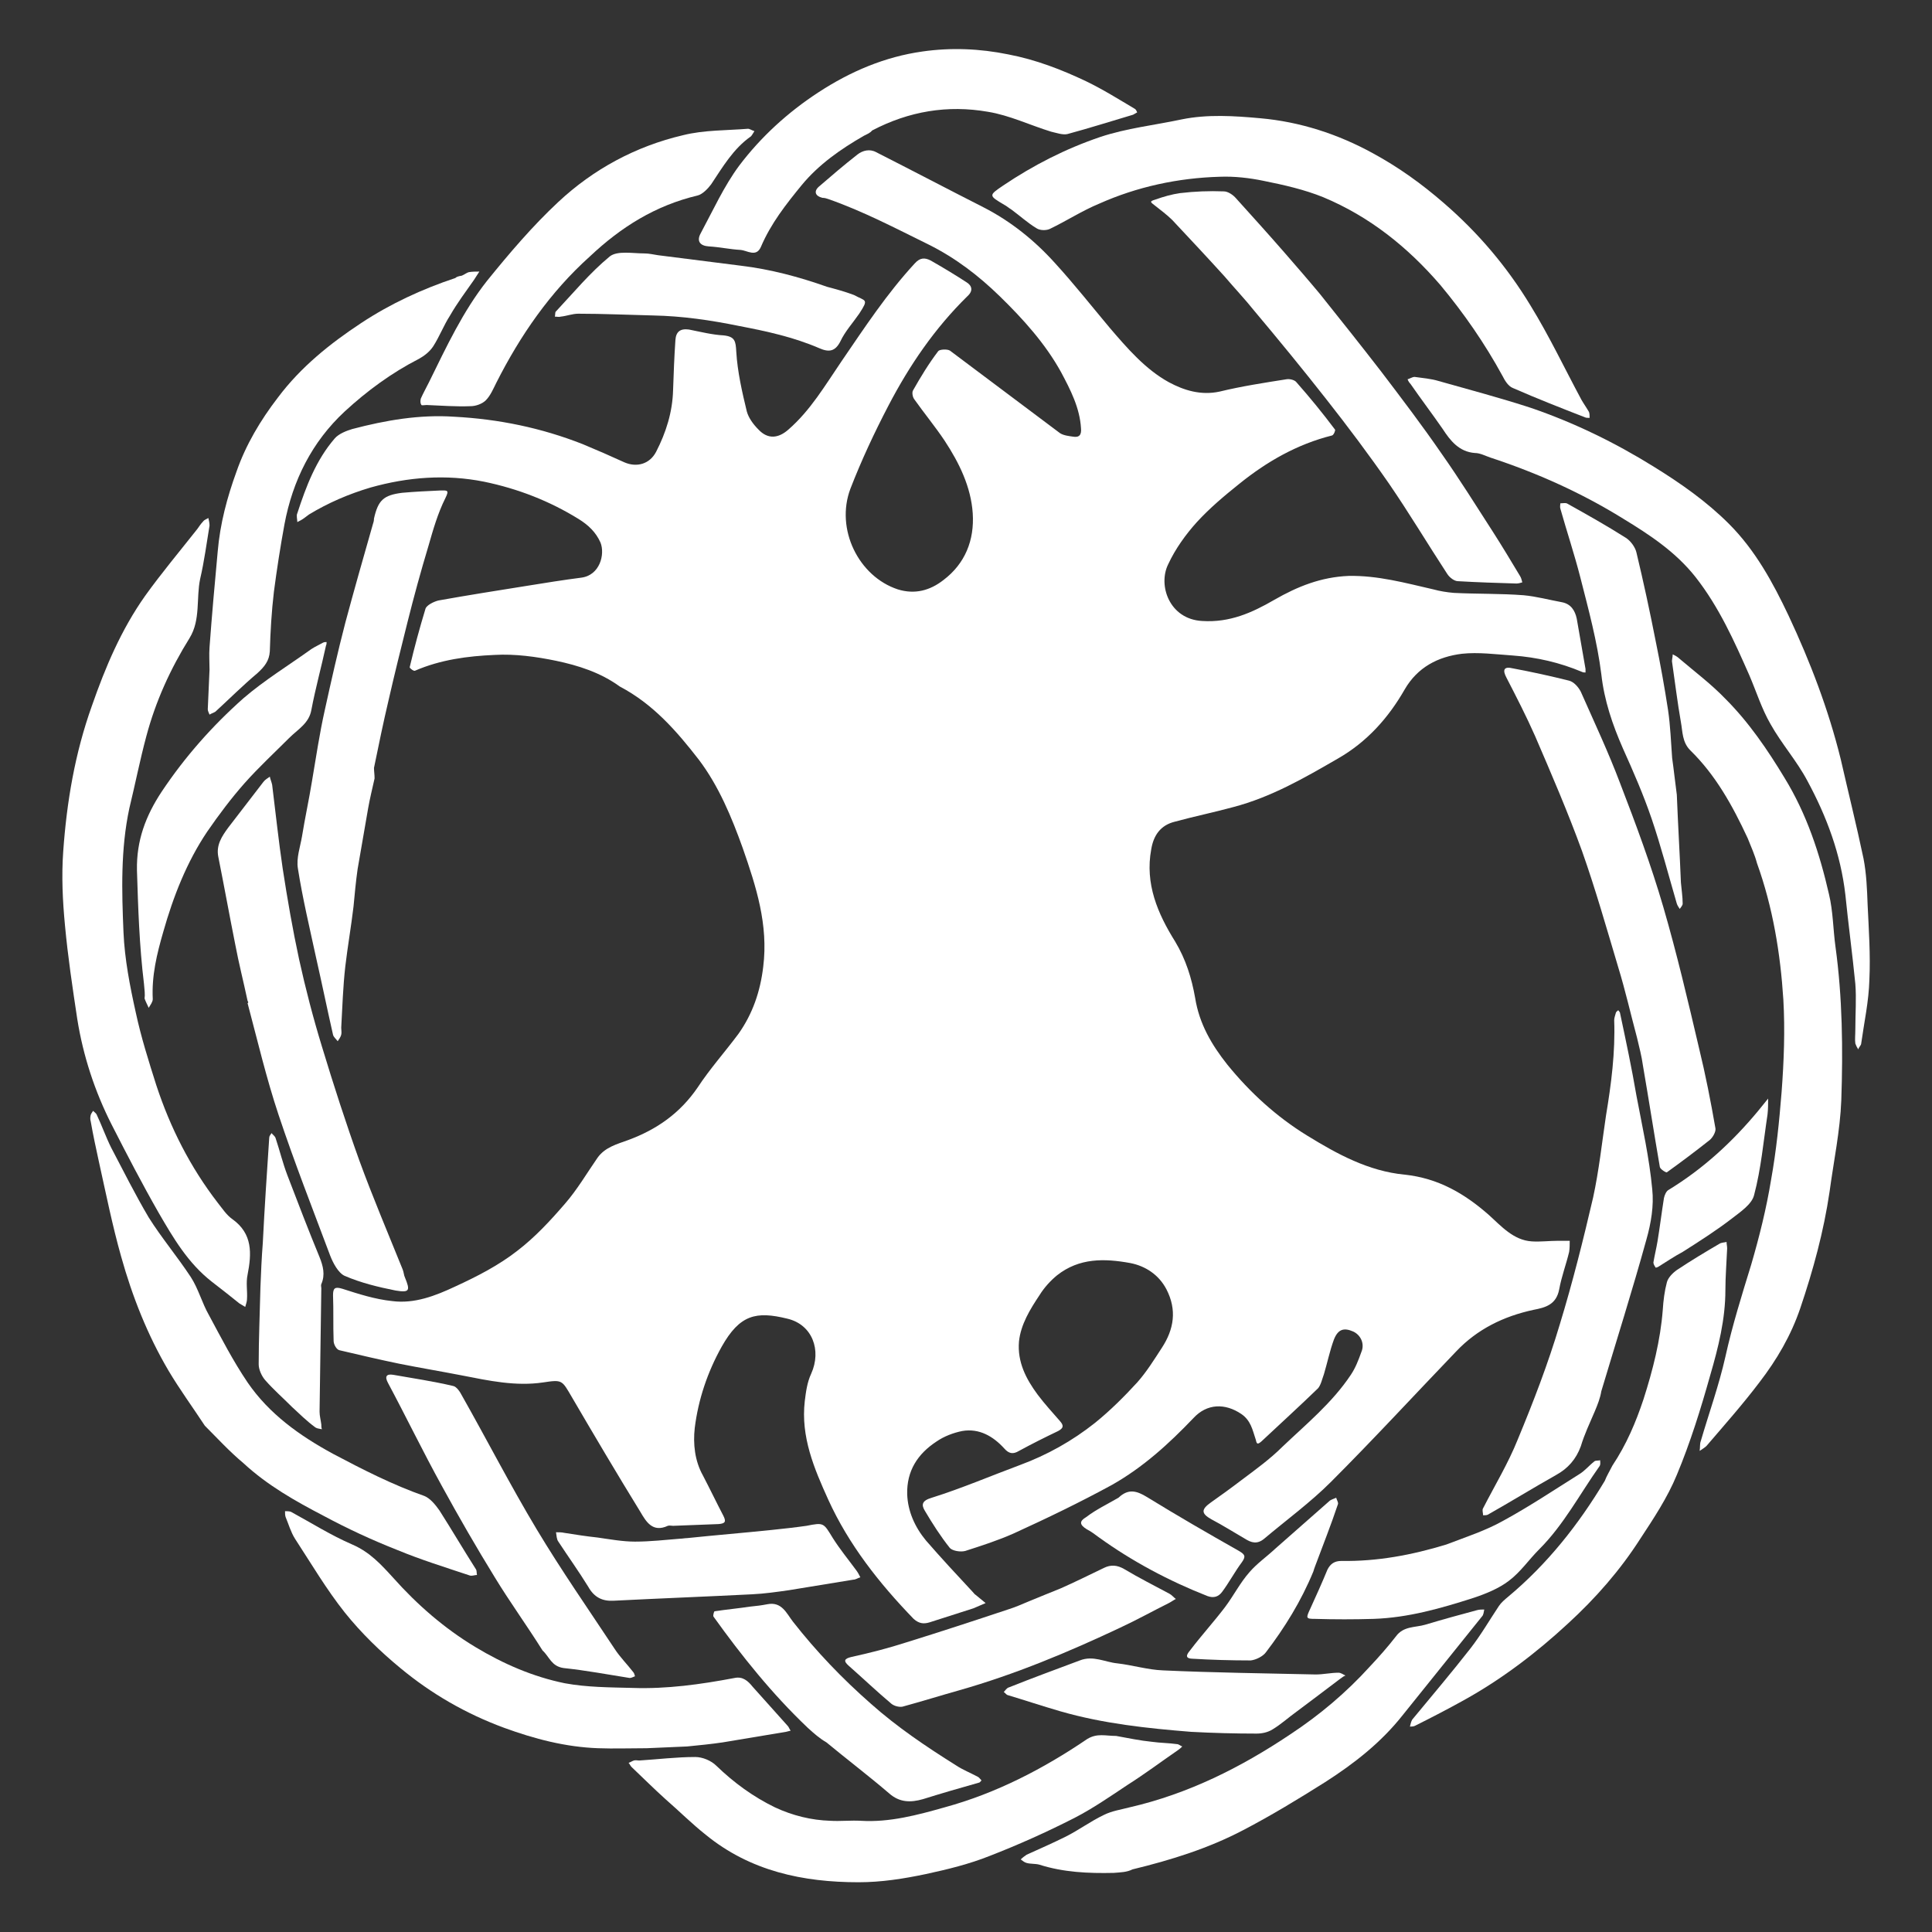 <svg xmlns="http://www.w3.org/2000/svg" xmlns:xlink="http://www.w3.org/1999/xlink" id="Contours" x="0px" y="0px" viewBox="0 0 330.1 330.1" style="enable-background:new 0 0 330.1 330.1;" xml:space="preserve"><rect x="0" y="0" width="330.1" height="330.1" fill="#333333" stroke="none"/><style type="text/css">	.st0{fill:#FFFFFF;}</style><g>	<path class="st0" d="M105.9,117.3c-3.3-2.4-7.1-3.6-10.9-4.4c-3.4-0.7-7-1.2-10.5-1c-4.6,0.2-9.2,0.8-13.6,2.7  c-0.2,0.1-0.9-0.4-0.9-0.6c0.8-3.4,1.7-6.7,2.7-10c0.2-0.6,1.4-1.2,2.2-1.4c5-0.9,10.1-1.7,15.1-2.5c3.1-0.5,6.2-1,9.3-1.4  c3.2-0.4,4.1-4,3.3-6c-0.8-1.8-2.1-3-3.7-4c-5-3.1-10.4-5.2-16.2-6.4c-6.5-1.3-13-0.8-19.4,1c-3.7,1.1-7.2,2.6-10.5,4.6  c-0.3,0.2-0.5,0.4-0.8,0.6c-0.4,0.3-0.8,0.5-1.2,0.7c0-0.5-0.2-1.1,0-1.5c1.5-4.6,3.2-9.1,6.4-12.8c0.7-0.8,2-1.3,3-1.6  c5.7-1.5,11.5-2.5,17.4-2.1c7.6,0.4,14.9,1.9,22,4.7c2.4,1,4.7,2,7.1,3.1c2.1,0.9,4.3,0.3,5.4-1.8c1.7-3.3,2.8-6.8,2.9-10.5  c0.1-2.9,0.2-5.7,0.4-8.6c0.1-1.4,0.8-2,2.3-1.8c2,0.4,4,0.9,5.9,1c2,0.2,2.1,1,2.2,2.8c0.2,3.4,1,6.9,1.8,10.2  c0.3,1.1,1.1,2.2,2,3.1c1.6,1.7,3.4,1.5,5.1,0c3.8-3.3,6.3-7.6,9.1-11.7c3.9-5.7,7.7-11.5,12.5-16.7c0.9-1,1.7-1,2.7-0.5  c2.1,1.2,4.1,2.4,6.1,3.7c1,0.6,1.2,1.5,0.2,2.4c-5.6,5.5-9.9,11.8-13.5,18.7c-2.4,4.6-4.6,9.3-6.5,14.2c-2.6,6.9,1.4,15,8.1,17.2  c2.9,0.9,5.5,0.2,7.8-1.6c3.7-2.8,5.3-6.8,5-11.4c-0.3-4.5-2.3-8.6-4.8-12.4c-1.6-2.4-3.5-4.7-5.2-7.1c-0.3-0.4-0.4-1.2-0.2-1.5  c1.3-2.3,2.7-4.6,4.3-6.7c0.2-0.3,1.5-0.4,2-0.1c6.3,4.7,12.5,9.4,18.8,14.1c0.6,0.4,1.5,0.5,2.2,0.6c1.1,0.2,1.5-0.3,1.4-1.4  c-0.2-3.5-1.8-6.6-3.4-9.6c-2.7-4.9-6.5-9.1-10.5-13c-3.6-3.5-7.5-6.5-12.1-8.8c-5.7-2.8-11.2-5.7-17.2-7.8c-0.3-0.1-0.6-0.2-1-0.2  c-1.2-0.3-1.5-1.1-0.6-1.9c2.2-1.9,4.3-3.7,6.6-5.5c0.9-0.7,2.1-1,3.2-0.4c6.1,3.1,12.2,6.3,18.3,9.4c4.7,2.4,8.8,5.7,12.3,9.6  c3.2,3.5,6.2,7.3,9.3,11c3,3.5,6.1,7.1,10.1,9.3c2.6,1.4,5.5,2.3,8.7,1.6c3.7-0.9,7.6-1.5,11.4-2.1c0.5-0.1,1.4,0.1,1.7,0.5  c2.3,2.6,4.5,5.3,6.6,8.1c0.1,0.1-0.2,0.9-0.5,1c-6,1.5-11.2,4.5-15.9,8.3c-2.5,2-5,4.1-7.2,6.5c-1.9,2.1-3.7,4.6-4.9,7.2  c-1.8,3.6,0.2,9.4,5.8,9.7c4.7,0.3,8.5-1.4,12.3-3.6c4-2.3,8-3.9,12.7-4.1c5-0.1,9.7,1.2,14.5,2.3c1.1,0.3,2.3,0.5,3.5,0.6  c4,0.2,8,0.1,11.9,0.4c2.2,0.2,4.4,0.8,6.6,1.2c1.5,0.3,2.2,1.4,2.5,2.8c0.5,2.9,1,5.7,1.5,8.6c0,0.2,0,0.4,0,0.6  c-0.2,0-0.4,0-0.6-0.1c-3.8-1.6-7.7-2.5-11.8-2.8c-2.9-0.2-5.9-0.6-8.7-0.3c-4.1,0.5-7.6,2.3-9.8,6.1c-2.8,4.9-6.5,9-11.4,11.8  c-5.7,3.3-11.4,6.6-17.9,8.3c-3.3,0.9-6.7,1.6-10,2.5c-2.4,0.6-3.6,2.3-4,4.7c-1.1,5.9,1.1,11,4.1,15.8c1.8,3,2.8,6.2,3.4,9.6  c0.7,4.4,2.8,8,5.5,11.4c3.9,4.8,8.4,8.9,13.6,12.1c5.2,3.2,10.5,6.1,16.7,6.7c5.7,0.6,10.2,3.2,14.4,6.9c2.1,1.9,4.2,4.3,7.3,4.5  c1.5,0.1,3-0.1,4.5-0.1c0.7,0,1.4,0,2,0c0,0.6,0,1.3-0.1,1.9c-0.5,2.1-1.3,4.2-1.7,6.4c-0.5,2.6-2.3,3.1-4.4,3.5  c-5.1,1.1-9.6,3.3-13.2,7.1c-7.1,7.4-14.1,15-21.4,22.3c-3.5,3.5-7.6,6.5-11.4,9.7c-1.2,1-2.2,0.7-3.3,0c-1.9-1.1-3.8-2.3-5.7-3.3  c-1.8-1-1.8-1.7-0.1-2.9c1.7-1.2,3.5-2.5,5.2-3.8c2.4-1.8,4.9-3.6,7-5.7c4.1-3.9,8.5-7.5,11.7-12.3c0.8-1.2,1.3-2.5,1.8-3.9  c0.6-1.4-0.1-2.9-1.4-3.5c-1.6-0.7-2.6-0.4-3.3,1.4c-0.7,1.9-1.1,3.9-1.7,5.9c-0.3,0.8-0.5,1.8-1,2.4c-3.2,3.1-6.5,6.1-9.7,9.1  c-0.9,0.8-0.8,0-1-0.5c-0.5-1.5-0.8-3.1-2.4-4.2c-2.8-1.9-5.9-1.8-8.2,0.7c-4.2,4.4-8.6,8.4-13.9,11.4c-5.5,3-11.1,5.7-16.8,8.3  c-2.7,1.2-5.5,2.1-8.3,3c-0.8,0.2-2.1,0-2.6-0.5c-1.6-2-3-4.2-4.3-6.4c-0.6-1-0.5-1.7,1.2-2.2c5.1-1.6,10-3.7,15.1-5.6  c4.6-1.7,8.9-4.1,12.8-7.2c2.6-2.1,5-4.5,7.2-6.9c1.6-1.8,2.9-3.9,4.2-5.9c2.1-3.2,2.6-6.5,0.8-10c-1.3-2.5-3.6-4-6.2-4.5  c-4.4-0.8-8.7-0.9-12.5,2.1c-1.1,0.9-2.2,2.1-3,3.4c-1.6,2.4-3.2,5-3.5,7.9c-0.3,3.5,1.2,6.4,3.2,9.1c1.2,1.6,2.5,3,3.8,4.5  c0.7,0.8,0.6,1.2-0.3,1.7c-2.3,1.1-4.5,2.2-6.7,3.4c-1,0.6-1.7,0.5-2.5-0.4c-1.9-2.1-4.3-3.5-7.2-3c-1.5,0.3-3.1,0.9-4.4,1.8  c-3.2,2.1-5.1,5-5,9c0.1,2.9,1.3,5.6,3.2,7.9c2.6,3,5.3,5.9,8,8.8c0.2,0.2,0.3,0.4,0.5,0.5c0.6,0.5,1.1,0.9,1.7,1.4  c-0.7,0.3-1.4,0.6-2.1,0.9c-2.5,0.8-5,1.6-7.5,2.4c-1,0.3-1.8,0.2-2.7-0.6c-5.9-6.1-11.1-12.7-14.6-20.4c-2.4-5.3-4.7-10.7-4-16.8  c0.2-1.6,0.4-3.2,1.1-4.7c1.8-4,0.2-8.4-4.1-9.4c-5.3-1.3-8.1-0.7-11.2,4.8c-2.4,4.3-4,9-4.6,13.9c-0.3,2.7,0,5.6,1.4,8.1  c1.2,2.3,2.3,4.6,3.5,6.9c0.5,1,0.3,1.3-0.8,1.4c-2.6,0.1-5.2,0.2-7.8,0.3c-0.3,0-0.6-0.1-0.9,0c-2.6,1.2-3.7-0.7-4.7-2.4  c-4-6.5-7.9-13.1-11.7-19.6c-1.7-2.9-1.6-3-4.9-2.5c-4.7,0.7-9.3-0.3-13.9-1.2c-3.6-0.7-7.2-1.3-10.7-2c-3.4-0.7-6.8-1.5-10.2-2.3  c-0.5-0.1-1-1-1-1.6c-0.1-2.6,0-5.2-0.1-7.8c0-1.2,0.3-1.5,1.6-1.1c2.8,0.9,5.6,1.8,8.5,2.1c3.8,0.5,7.4-0.9,10.8-2.5  c3.7-1.7,7.4-3.6,10.6-6.1c3-2.3,5.6-5.1,8.1-8c2.1-2.4,3.8-5.3,5.6-7.9c1.3-1.8,3.3-2.3,5.2-3c4.9-1.8,8.9-4.6,11.9-9  c2.1-3.2,4.7-6.1,7-9.2c2.4-3.4,3.7-7.2,4.2-11.4c0.9-7.2-1.2-13.7-3.5-20.3c-1.9-5.3-4.1-10.6-7.5-15.1  C115.6,124.9,111.6,120.3,105.9,117.3z"></path>	<path class="st0" d="M36.2,219c-4.1-3.2-6.6-7.5-9.1-11.8c-2.8-4.9-5.4-9.9-8-15c-2.9-5.7-4.9-11.8-5.9-18.1  c-0.8-5.3-1.6-10.6-2.1-16c-0.4-4.2-0.6-8.4-0.3-12.6c0.6-8.5,2-16.8,4.9-24.9c2.3-6.6,5-13,9.1-18.8c2.8-3.9,5.9-7.6,8.9-11.4  c0.3-0.4,0.6-0.9,1-1.3c0.2-0.3,0.6-0.4,0.9-0.6c0.1,0.4,0.2,0.9,0.2,1.3c-0.5,3-0.9,6.1-1.6,9.1c-0.7,3.3,0.1,7-1.8,10.1  c-3.3,5.3-5.8,10.8-7.4,16.8c-1.1,4.1-1.9,8.2-2.9,12.3c-1.5,7-1.3,14.1-1,21.2c0.2,4.6,1.1,9.2,2.1,13.7c0.9,4.2,2.2,8.3,3.5,12.4  c2.4,7.3,5.8,14,10.5,20.1c0.8,1,1.5,2.1,2.5,2.8c3.5,2.5,3.3,5.9,2.6,9.5c-0.3,1.4,0,2.8-0.1,4.2c0,0.4-0.2,0.9-0.3,1.3  c-0.3-0.2-0.7-0.4-1-0.6C39.4,221.5,37.9,220.3,36.2,219z"></path>	<path class="st0" d="M298.6,143.2c-2.6-5.6-5.5-10.8-9.8-15c-1.4-1.4-1.3-3.2-1.6-4.8c-0.6-3.4-1-6.8-1.5-10.2  c-0.1-0.4,0.1-0.9,0.1-1.4c0.4,0.2,0.8,0.4,1.1,0.7c2.7,2.3,5.5,4.4,7.9,6.9c4,4,7.2,8.7,10.1,13.5c3.8,6.2,6,12.9,7.6,19.9  c0.7,2.9,0.7,6,1.1,8.9c1.2,8.7,1.3,17.6,1,26.3c-0.2,5.2-1.3,10.4-2,15.6c-1,6.8-2.8,13.4-5,19.9c-1.6,4.7-4,8.8-7,12.7  c-2.8,3.7-5.9,7.2-8.9,10.7c-0.3,0.4-0.9,0.7-1.3,1c0.1-0.6,0-1.2,0.2-1.7c1.4-4.8,3.1-9.5,4.2-14.4c1.2-5.4,2.8-10.5,4.4-15.7  c1.4-4.8,2.6-9.6,3.4-14.5c0.9-5,1.4-10,1.8-15c0.4-5.3,0.6-10.6,0.3-15.8c-0.5-7.9-1.8-15.8-4.5-23.3  C299.8,146,299.2,144.7,298.6,143.2z"></path>	<path class="st0" d="M172.8,35.8c-0.5-0.3-0.8-0.6-1.2-0.8c-2.7-1.6-2.7-1.6-0.2-3.3c5.2-3.5,10.7-6.3,16.6-8.3  c4.5-1.5,9.2-2,13.9-3c4.4-0.9,9-0.6,13.4-0.2c6.8,0.6,13.3,2.7,19.3,6c4.4,2.4,8.3,5.2,12.1,8.5c5.9,5.1,10.8,10.9,14.8,17.5  c3.2,5.2,5.8,10.7,8.7,16.1c0.4,0.7,0.9,1.4,1.3,2.1c0.1,0.3,0.1,0.6,0.1,1c-0.3,0-0.6,0-0.8-0.1c-4.1-1.6-8.2-3.2-12.3-5  c-0.8-0.3-1.4-1.3-1.8-2.1c-3-5.5-6.6-10.7-10.6-15.5c-5.6-6.5-12.1-11.7-20-15c-3.2-1.3-6.7-2.1-10.2-2.8c-2.4-0.5-5-0.8-7.5-0.7  c-7.1,0.2-14.1,1.7-20.6,4.6c-2.9,1.2-5.5,2.9-8.4,4.3c-0.6,0.3-1.7,0.3-2.3-0.1C175.6,38.1,174.3,36.9,172.8,35.8z"></path>	<path class="st0" d="M317,175.9c0-2.7,0.2-5.3,0-7.8c-0.5-5.1-1.2-10.2-1.7-15.2c-0.8-7-3.2-13.4-6.5-19.5  c-1.8-3.4-4.4-6.3-6.3-9.7c-1.5-2.6-2.4-5.5-3.6-8.3c-2.6-5.9-5.2-11.7-9.2-16.8c-3.4-4.3-7.8-7.2-12.4-10  c-7.1-4.4-14.7-7.8-22.6-10.4c-0.9-0.3-1.8-0.8-2.7-0.8c-2.7-0.2-4.2-2.1-5.5-4.1c-1.8-2.6-3.7-5.1-5.5-7.7  c-0.2-0.2-0.4-0.5-0.5-0.8c0.4-0.1,0.8-0.4,1.2-0.4c1.4,0.2,2.8,0.3,4.1,0.7c5.3,1.5,10.6,2.9,15.8,4.6c7.3,2.5,14.3,5.9,20.9,10  c4.7,2.9,9.1,6,12.9,9.8c4.5,4.5,7.5,10,10.2,15.7c3.7,7.9,6.8,16,8.9,24.5c1.3,5.7,2.7,11.3,3.9,17c0.5,2.6,0.6,5.2,0.7,7.9  c0.2,4.3,0.5,8.5,0.3,12.8c-0.1,3.7-0.9,7.3-1.4,10.9c0,0.3-0.4,0.6-0.5,1c-0.2-0.3-0.4-0.7-0.5-1C316.9,177.6,317,176.9,317,175.9  z"></path>	<path class="st0" d="M190.7,296.6c2.2,0.4,4.1,0.8,6.1,1c1.4,0.2,2.9,0.2,4.3,0.4c0.3,0,0.6,0.3,0.9,0.4c-0.2,0.2-0.4,0.4-0.7,0.6  c-2.9,2-5.7,4.1-8.7,6c-3,2-5.9,4-9,5.6c-4.7,2.4-9.6,4.6-14.5,6.5c-3.5,1.4-7.2,2.3-10.9,3.1c-3.8,0.8-7.6,1.4-11.5,1.4  c-9.5,0-18.5-1.9-26.1-8.1c-2.4-1.9-4.6-4.1-6.9-6.1c-2-1.8-3.9-3.7-5.8-5.5c-0.2-0.2-0.3-0.5-0.5-0.7c0.3-0.1,0.6-0.3,0.9-0.4  c0.3-0.1,0.6,0,0.9,0c3.2-0.2,6.4-0.6,9.6-0.6c1.2,0,2.7,0.6,3.6,1.5c3,2.9,6.3,5.3,10,7.1c3,1.4,6.2,2.2,9.5,2.3  c1.7,0.1,3.5-0.1,5.2,0c4.9,0.3,9.7-1,14.3-2.3c8.8-2.4,16.9-6.6,24.4-11.7C187.5,296.1,188.9,296.6,190.7,296.6z"></path>	<path class="st0" d="M110.5,298.7c-2.9,0-5.6,0.1-8.3,0c-5.6-0.2-10.9-1.6-16.1-3.5c-6.5-2.4-12.4-5.8-17.7-10.2  c-3.4-2.8-6.7-6-9.5-9.5c-3.1-3.9-5.7-8.3-8.5-12.6c-0.7-1.1-1.1-2.5-1.6-3.7c-0.1-0.3-0.1-0.6-0.1-1c0.3,0,0.7,0,1,0.1  c3.5,1.9,6.8,4,10.5,5.6c3,1.3,4.9,3.4,7,5.7c4.1,4.6,8.7,8.6,14,11.8c4.8,2.9,9.9,5.1,15.3,6.2c3.8,0.7,7.7,0.7,11.6,0.8  c5.8,0.2,11.6-0.6,17.4-1.7c1.4-0.3,2.3,0.5,3.1,1.5c2,2.2,4,4.5,6,6.7c0.2,0.2,0.3,0.6,0.5,0.8c-0.3,0.1-0.5,0.1-0.8,0.2  c-3.6,0.6-7.2,1.2-10.8,1.8c-2,0.3-4.1,0.5-6.1,0.7C115,298.5,112.8,298.6,110.5,298.7z"></path>	<path class="st0" d="M279.7,177.3c-1.1-4.1-2-8.1-3.2-12c-2-6.7-3.9-13.4-6.2-19.9c-2.4-6.6-5.2-13.1-8-19.6  c-1.5-3.4-3.2-6.7-4.9-10c-0.7-1.3-0.5-2,1.1-1.6c3.2,0.6,6.4,1.3,9.6,2.1c0.8,0.2,1.6,1.1,2,1.9c2.3,5.2,4.7,10.3,6.7,15.6  c2.7,7,5.3,14,7.4,21.2c2.3,7.9,4.2,16,6.1,24.1c1.1,4.5,2,9.1,2.8,13.7c0.1,0.6-0.5,1.6-1,2c-2.4,1.9-4.8,3.7-7.3,5.5  c-0.1,0.1-1.1-0.5-1.2-0.9c-1-5.8-1.9-11.6-2.9-17.4C280.5,180.5,280.1,179,279.7,177.3z"></path>	<path class="st0" d="M42.3,171c-0.7-3.3-1.5-6.4-2.1-9.6c-1-5-1.9-10-2.9-15c-0.4-2,0.6-3.5,1.7-5c2-2.6,4-5.2,6-7.8  c0.3-0.4,0.7-0.6,1.1-0.9c0.1,0.5,0.3,0.9,0.4,1.4c0.6,4.8,1.1,9.6,1.8,14.3c0.8,5.2,1.7,10.4,2.8,15.5c1.1,5,2.4,10,3.9,14.9  c2,6.6,4.1,13.1,6.4,19.5c2.3,6.3,4.9,12.4,7.4,18.6c0.2,0.5,0.2,1,0.4,1.4c0.9,2.2,0.8,2.6-1.6,2.2c-3-0.6-5.9-1.3-8.7-2.5  c-1.1-0.5-2-2.2-2.5-3.5c-3-8-6.1-15.9-8.8-24c-2.1-6.3-3.6-12.7-5.3-19.1C42.5,171.3,42.4,171.2,42.3,171z"></path>	<path class="st0" d="M275.5,250.4c2.4-3.6,4-7.4,5.3-11.3c1.6-5,2.9-10.1,3.3-15.3c0.1-1.6,0.3-3.2,0.7-4.7c0.2-0.8,1-1.6,1.7-2.1  c2.4-1.6,4.9-3.1,7.3-4.5c0.3-0.2,0.8-0.2,1.2-0.3c0,0.4,0.1,0.7,0.1,1.1c-0.1,2.4-0.3,4.8-0.3,7.1c0,5-1.2,9.8-2.6,14.6  c-1.6,5.7-3.4,11.5-5.7,17c-1.6,3.9-4,7.5-6.3,11c-3.4,5.3-7.6,10.1-12.3,14.4c-5.4,5-11.3,9.5-17.8,13.1c-2.7,1.5-5.4,2.9-8.2,4.3  c-0.3,0.2-0.7,0.2-1,0.2c0.1-0.4,0.2-0.9,0.4-1.2c3.3-4,6.7-8,9.9-12.1c1.8-2.3,3.3-4.9,4.9-7.3c0.4-0.6,1-1.1,1.6-1.6  c6.7-5.6,12-12.3,16.5-19.8C274.5,252.2,275,251.4,275.5,250.4z"></path>	<path class="st0" d="M35,243.6c-2.1-3.2-4.3-6.2-6.2-9.4c-3.6-6.1-6.2-12.7-8.1-19.5c-1.5-5.3-2.6-10.8-3.8-16.2  c-0.5-2.3-1-4.6-1.4-6.9c-0.1-0.3-0.1-0.7,0-1.1c0.1-0.3,0.3-0.5,0.4-0.7c0.2,0.2,0.5,0.4,0.6,0.6c0.9,1.9,1.6,3.9,2.5,5.7  c2.1,4,4.1,8,6.4,11.9c2.2,3.5,4.9,6.7,7.2,10.2c1.3,2,1.9,4.4,3.1,6.5c2.1,3.9,4.1,7.8,6.6,11.5c3.7,5.4,8.9,9.1,14.6,12.2  c5.1,2.7,10.2,5.3,15.6,7.2c1,0.4,1.9,1.5,2.6,2.5c2.1,3.3,4.1,6.7,6.2,10c0.2,0.3,0.1,0.6,0.2,1c-0.4,0-0.8,0.2-1.2,0.1  c-4.2-1.4-8.4-2.7-12.5-4.4c-4.3-1.7-8.4-3.6-12.5-5.8c-4.8-2.5-9.6-5.2-13.7-9C39.2,248,37.2,245.8,35,243.6z"></path>	<path class="st0" d="M225.5,50.2c3.6,4.5,7.1,8.9,10.5,13.3c3.5,4.6,7,9.2,10.3,14c3.1,4.4,5.9,8.9,8.8,13.4c1.6,2.5,3.1,5,4.6,7.5  c0.2,0.3,0.3,0.7,0.4,1.1c-0.3,0.1-0.7,0.2-1,0.2c-3.3-0.1-6.6-0.2-10-0.4c-0.6,0-1.4-0.6-1.8-1.2c-3.4-5.2-6.5-10.4-10-15.5  c-3.4-4.9-7-9.7-10.7-14.4c-4-5.1-8.1-10.1-12.3-15.1c-1.6-2-3.4-3.9-5.1-5.9c-2.9-3.2-5.9-6.4-8.9-9.6c-0.9-0.9-2-1.7-3-2.5  c-0.8-0.6-0.9-0.7,0.1-1c1.4-0.5,2.8-0.9,4.2-1.1c2.5-0.3,5-0.4,7.5-0.3c0.7,0,1.6,0.6,2.1,1.2c2.8,3.1,5.6,6.2,8.3,9.3  C221.5,45.5,223.5,47.8,225.5,50.2z"></path>	<path class="st0" d="M64,133c-0.4,1.8-0.8,3.4-1.1,5.1c-0.6,3.5-1.2,7-1.8,10.4c-0.3,2.1-0.5,4.3-0.7,6.4c-0.4,3.4-1,6.8-1.4,10.2  c-0.4,3.5-0.5,7-0.7,10.5c0,0.4,0.1,0.8,0,1.2c-0.1,0.4-0.4,0.8-0.6,1.1c-0.3-0.4-0.7-0.7-0.8-1.1c-1-4.4-1.9-8.8-2.9-13.2  c-1.1-5.1-2.3-10.1-3.1-15.2c-0.3-1.8,0.4-3.7,0.7-5.5c0.5-3.1,1.2-6.3,1.7-9.4c0.7-4.1,1.3-8.2,2.2-12.2c1.1-5,2.2-9.9,3.5-14.9  c1.5-5.6,3.1-11.2,4.7-16.8c0.1-0.3,0.2-0.6,0.2-1c0.7-3.1,1.6-4,4.8-4.4c2.2-0.2,4.4-0.3,6.6-0.4c1.1,0,1.5-0.1,0.8,1.3  c-1.3,2.6-2.1,5.4-2.9,8.2c-1.3,4.3-2.5,8.7-3.6,13.1c-1.1,4.4-2.2,8.8-3.2,13.2c-0.9,3.8-1.7,7.7-2.5,11.6  C63.9,131.8,64,132.3,64,133z"></path>	<path class="st0" d="M78.9,47.1c0.5-0.2,0.8-0.5,1.2-0.6c0.6-0.1,1.2-0.1,1.8-0.1c-0.3,0.5-0.6,0.9-0.9,1.4c-1.4,2-2.9,4-4.1,6.1  c-1.1,1.7-1.8,3.6-2.9,5.3c-0.6,0.9-1.5,1.6-2.4,2.1c-4.7,2.4-8.9,5.5-12.7,9c-5.6,5.2-8.9,11.8-10.3,19.3  c-0.7,3.8-1.3,7.7-1.8,11.5c-0.4,3.4-0.6,6.8-0.7,10.2c-0.1,1.6-0.9,2.6-2.1,3.7c-2.5,2.1-4.8,4.4-7.2,6.6c-0.3,0.2-0.7,0.3-1,0.5  c-0.1-0.3-0.3-0.6-0.3-0.9c0.1-2.3,0.2-4.5,0.3-6.8c0-1.3-0.1-2.5,0-3.8c0.4-5.5,0.9-11,1.4-16.4c0.4-4.7,1.6-9.2,3.2-13.6  c1.6-4.6,4.1-8.8,7.1-12.7c3.9-5.2,8.9-9.2,14.2-12.7c5-3.3,10.4-5.8,16.1-7.7C78,47.3,78.3,47.2,78.9,47.1z"></path>	<path class="st0" d="M147.6,23.2c-4,2.3-7.7,4.9-10.6,8.4c-2.7,3.3-5.3,6.6-7,10.6c-0.8,1.8-2.3,0.6-3.5,0.5  c-1.8-0.1-3.6-0.5-5.4-0.6c-1.5-0.1-2.1-0.9-1.4-2.2c2.1-3.9,4-8.1,6.6-11.6c3.7-4.9,8.3-9.1,13.5-12.5c5.5-3.6,11.4-6.1,17.8-7  c4.9-0.7,9.8-0.5,14.7,0.5c4.7,0.9,9.1,2.6,13.3,4.6c2.9,1.4,5.6,3.1,8.3,4.7c0.2,0.1,0.3,0.4,0.4,0.6c-0.2,0.1-0.5,0.3-0.7,0.4  c-3.7,1.1-7.5,2.3-11.2,3.3c-0.8,0.2-1.9-0.2-2.8-0.4c-3.6-1.1-7.1-2.8-10.8-3.4c-6.9-1.2-13.5-0.1-19.8,3.2  C148.7,22.7,148.2,22.9,147.6,23.2z"></path>	<path class="st0" d="M190.3,320c-4.4,0.1-8.6-0.1-12.7-1.4c-0.7-0.2-1.5-0.1-2.2-0.3c-0.4-0.1-0.7-0.4-1-0.6c0.3-0.3,0.7-0.6,1-0.8  c2.2-1,4.5-2,6.7-3.1c2.2-1.1,4.2-2.6,6.5-3.7c1.4-0.7,2.9-0.9,4.4-1.3c10-2.3,19-6.8,27.5-12.5c5-3.3,9.5-7.1,13.5-11.5  c1.6-1.7,3.1-3.4,4.5-5.2c1.3-1.8,3.3-1.5,5-2c3-0.9,5.9-1.7,8.9-2.5c0.4-0.1,0.8-0.1,1.2-0.1c-0.1,0.4-0.1,0.9-0.4,1.2  c-4.5,5.6-9,11.2-13.5,16.8c-3.7,4.7-8.3,8.3-13.3,11.5c-4.6,2.9-9.2,5.7-14,8.2c-5.9,3.1-12.3,5.1-18.9,6.7  C192.5,319.9,191.5,319.9,190.3,320z"></path>	<path class="st0" d="M272.5,241.1c-0.9,2.1-1.8,4-2.4,6c-0.8,2.2-2.2,3.8-4.2,4.9c-3.9,2.2-7.8,4.6-11.7,6.8  c-0.2,0.1-0.5,0.1-0.8,0.1c0-0.4-0.2-0.9,0-1.2c2-3.9,4.3-7.7,5.9-11.7c2.7-6.5,5.2-13,7.2-19.7c2.2-7.2,4-14.4,5.7-21.7  c1-4.6,1.5-9.3,2.2-14c0.9-5.4,1.6-10.8,1.4-16.3c0-0.4,0.2-0.9,0.3-1.3c0.1-0.2,0.3-0.3,0.4-0.4c0.1,0.2,0.3,0.3,0.3,0.5  c1,4.7,2,9.4,2.8,14.1c1,5.3,2.2,10.6,2.7,16c0.3,2.8-0.2,5.8-1,8.6c-2.4,8.7-5.1,17.2-7.7,25.9C273.4,238.9,273,239.9,272.5,241.1  z"></path>	<path class="st0" d="M73.3,65.3c3-6.1,5.8-12.1,9.9-17.3c3.8-4.7,7.8-9.4,12.2-13.5c6-5.6,13.2-9.5,21.3-11.4  c3.6-0.9,7.4-0.8,11.1-1.1c0.3,0,0.7,0.3,1.1,0.4c-0.2,0.3-0.4,0.7-0.6,0.9c-3,2.1-4.8,5.2-6.8,8.2c-0.6,0.8-1.5,1.7-2.3,1.9  c-7.2,1.7-13.1,5.4-18.4,10.4C94,49.9,88.9,57.3,84.8,65.4c-0.5,1-1,2.2-1.8,3c-0.6,0.6-1.7,1-2.6,1c-2.5,0.1-5-0.1-7.5-0.2  c-0.3,0-0.8,0.1-0.9,0c-0.2-0.3-0.2-0.7-0.1-1.1C72.3,67.2,72.8,66.3,73.3,65.3z"></path>	<path class="st0" d="M92.7,282c-2.7-4.3-5.6-8.3-8.1-12.4c-3.2-5.2-6.2-10.4-9.1-15.7c-3.2-5.8-6.1-11.8-9.2-17.6  c-0.6-1.1-0.3-1.6,0.9-1.4c3.4,0.6,6.8,1.1,10.2,1.9c0.6,0.1,1.2,1,1.5,1.6c4.3,7.6,8.3,15.4,12.8,22.9c4.2,7,8.8,13.6,13.3,20.4  c0.9,1.4,2.2,2.7,3.2,4c0.2,0.2,0.2,0.5,0.3,0.7c-0.3,0.1-0.6,0.3-0.9,0.3c-3.8-0.6-7.5-1.3-11.3-1.7  C94.2,284.7,93.9,283.1,92.7,282z"></path>	<path class="st0" d="M24.6,168.1c-0.8-6.6-1-13-1.2-19.4c-0.1-5.1,1.5-9.3,4.2-13.4c4-6,8.7-11.3,14-16c3.6-3.1,7.7-5.6,11.6-8.4  c0.6-0.4,1.3-0.7,2-1.1c0.2-0.1,0.4-0.1,0.6-0.1c0,0.2,0,0.4-0.1,0.6c-0.8,3.7-1.8,7.3-2.5,11c-0.4,2.3-2.3,3.3-3.8,4.8  c-2.5,2.5-5.2,5-7.6,7.7c-2.3,2.6-4.4,5.4-6.4,8.3c-3.5,5.2-5.8,11.1-7.5,17.1c-1.1,3.8-2,7.5-1.8,11.5c0,0.5-0.4,1-0.7,1.5  c-0.2-0.5-0.5-1-0.7-1.6C24.8,170,24.7,169.1,24.6,168.1z"></path>	<path class="st0" d="M175.8,273.6c1.9-0.8,3.7-1.5,5.4-2.2c2.5-1.1,4.9-2.3,7.4-3.5c1.2-0.6,2.3-0.5,3.5,0.2  c2.5,1.5,5.1,2.8,7.7,4.2c0.4,0.2,0.7,0.6,1.1,0.9c-0.4,0.2-0.8,0.5-1.2,0.7c-2.8,1.4-5.5,2.9-8.3,4.2c-8.9,4.2-18,8-27.5,10.7  c-3.2,0.9-6.4,1.9-9.7,2.8c-0.6,0.1-1.4-0.1-1.9-0.5c-2.5-2.1-4.8-4.3-7.3-6.5c-0.9-0.8-0.8-1.2,0.5-1.5c3.2-0.7,6.3-1.5,9.4-2.5  c5.8-1.8,11.6-3.7,17.3-5.6C173.5,274.6,174.6,274.1,175.8,273.6z"></path>	<path class="st0" d="M286.5,135.8c0.2,5.1,0.5,10,0.7,15c0.1,1.2,0.3,2.4,0.3,3.6c0,0.3-0.3,0.6-0.5,0.9c-0.2-0.3-0.4-0.6-0.5-0.9  c-1.4-4.8-2.7-9.8-4.3-14.5c-1.4-4.1-3.1-8-4.9-12c-1.8-4.1-3.2-8.2-3.7-12.7c-0.7-5.6-2.2-11.1-3.6-16.6c-1-3.9-2.3-7.8-3.4-11.7  c-0.1-0.3,0-0.6,0-0.9c0.4,0,0.8-0.1,1.1,0c3.4,1.9,6.8,3.8,10.1,5.9c0.8,0.5,1.6,1.6,1.8,2.5c1.2,5,2.3,10.1,3.3,15.2  c0.8,3.9,1.5,7.8,2.1,11.7c0.4,2.7,0.5,5.5,0.7,8.2C286,131.6,286.2,133.6,286.5,135.8z"></path>	<path class="st0" d="M145.9,50.4c2,1.1,2.6,0.6,0.9,3.2c-1.1,1.6-2.4,3-3.2,4.7c-0.9,1.8-2,1.9-3.6,1.2c-4.4-1.9-9-2.9-13.7-3.8  c-4.9-1-9.7-1.7-14.7-1.8c-4.3-0.1-8.5-0.3-12.8-0.3c-1,0-2,0.4-3,0.5c-0.3,0.1-0.6,0-1,0c0.1-0.3,0-0.8,0.2-0.9  c3-3.2,5.8-6.6,9.2-9.4c1.3-1,3.9-0.5,5.9-0.5c0.8,0,1.6,0.2,2.3,0.3c4.7,0.6,9.4,1.2,14.2,1.8c5,0.6,9.9,1.9,14.7,3.6  C142.8,49.4,144.3,49.8,145.9,50.4z"></path>	<path class="st0" d="M138,295.2c-6.1-5.8-11.3-12.3-16.1-19c-0.1-0.2,0.1-0.9,0.2-0.9c2-0.3,4.1-0.5,6.1-0.8c1-0.1,1.9-0.2,2.9-0.4  c2.5-0.5,3.3,1.6,4.4,3c4,5.1,8.4,9.7,13.3,14c4.5,4,9.4,7.3,14.5,10.5c1.2,0.8,2.5,1.3,3.8,2c0.2,0.1,0.4,0.4,0.6,0.6  c-0.2,0.2-0.3,0.4-0.5,0.4c-3.2,0.9-6.3,1.8-9.5,2.8c-2.1,0.6-4,0.6-5.8-1c-3.5-3-7.2-5.8-10.7-8.7C140,297,139.1,296.2,138,295.2z  "></path>	<path class="st0" d="M137.8,260.7c3-0.6,2.9-0.5,4.5,2.1c1.2,1.9,2.6,3.6,4,5.5c0.3,0.4,0.5,0.8,0.7,1.2c-0.4,0.1-0.8,0.4-1.2,0.4  c-3.7,0.6-7.3,1.2-11,1.8c-2.1,0.3-4.2,0.6-6.3,0.7c-7.9,0.4-15.8,0.7-23.7,1.1c-1.9,0.1-3.3-0.6-4.3-2.4c-1.6-2.6-3.4-5.1-5.1-7.7  c-0.3-0.4-0.3-1-0.4-1.6c0.5,0,1,0,1.4,0.1c1.9,0.3,3.8,0.6,5.7,0.8c2.1,0.3,4.3,0.7,6.4,0.7c2.6,0,5.2-0.3,7.7-0.5  c0.4,0,0.8-0.1,1.2-0.1c4.8-0.5,9.7-0.9,14.5-1.4C133.8,261.2,135.7,261,137.8,260.7z"></path>	<path class="st0" d="M228.9,286.9c-2.5,1.9-4.9,3.7-7.3,5.5c-1.4,1-2.7,2.2-4.2,3.1c-0.8,0.5-1.8,0.7-2.7,0.7  c-3.7,0-7.5-0.1-11.2-0.3c-7.5-0.6-15-1.4-22.3-3.5c-3.1-0.9-6.1-1.9-9.1-2.8c-0.2-0.1-0.4-0.4-0.6-0.5c0.3-0.3,0.5-0.7,0.9-0.8  c4-1.6,8.1-3.1,12.1-4.6c2.3-0.9,4.3,0.3,6.4,0.5c2.6,0.3,5.2,1.1,7.8,1.2c8.7,0.4,17.4,0.5,26.1,0.7c1.3,0,2.6-0.3,3.9-0.3  c0.4,0,0.8,0.3,1.2,0.5C229.7,286.3,229.3,286.6,228.9,286.9z"></path>	<path class="st0" d="M247.1,263.9c3.4-1.3,6.8-2.4,9.8-4.1c4.4-2.4,8.6-5.2,12.9-7.9c1-0.6,1.7-1.5,2.6-2.2c0.2-0.2,0.6-0.1,1-0.2  c0,0.3,0.1,0.7-0.1,1c-3.4,4.8-6.1,10-10.3,14.2c-1.8,1.8-3.2,3.9-5.2,5.4c-1.7,1.3-3.9,2.2-6,2.9c-5.6,1.8-11.2,3.4-17.1,3.6  c-3.3,0.1-6.7,0.1-10,0c-1.6,0-1.6-0.1-0.8-1.8c1-2.2,2-4.4,2.9-6.6c0.5-1,1.2-1.5,2.4-1.5C235.3,266.8,241.2,265.7,247.1,263.9z"></path>	<path class="st0" d="M49.9,240.4c-1.6-1.6-3.2-3-4.6-4.6c-0.6-0.7-1.1-1.8-1.1-2.7c0-4.4,0.2-8.8,0.3-13.2c0.1-2.5,0.2-5,0.4-7.5  c0.3-6,0.7-12,1.1-18c0-0.3,0.2-0.5,0.4-0.8c0.2,0.3,0.6,0.5,0.7,0.9c0.7,2.1,1.2,4.2,2,6.3c1.8,4.7,3.6,9.4,5.5,14  c0.6,1.5,1,3,0.3,4.6c-0.1,0.2,0,0.5,0,0.7c-0.1,7-0.2,14.1-0.3,21.1c0,0.7,0.2,1.4,0.3,2.2c0,0.3,0,0.5,0.1,0.8  c-0.4-0.1-0.8-0.1-1.1-0.3C52.4,242.8,51.2,241.6,49.9,240.4z"></path>	<path class="st0" d="M224.4,268.5c-2.1,5.1-4.9,9.6-8.1,13.8c-0.5,0.7-1.7,1.3-2.6,1.4c-3.4,0-6.8-0.1-10.1-0.3  c-1.4-0.1-0.6-1-0.2-1.5c1.9-2.5,4-4.8,5.9-7.3c1.5-2,2.6-4.2,4.2-6c1.3-1.5,2.9-2.6,4.4-4c3.1-2.7,6.1-5.4,9.2-8.1  c0.3-0.3,0.8-0.4,1.2-0.6c0.1,0.4,0.4,0.8,0.3,1.1c-1.2,3.6-2.6,7.1-3.9,10.6C224.6,267.9,224.5,268.1,224.4,268.5z"></path>	<path class="st0" d="M191.1,255.9c1.7-1.6,3.1-1.2,4.9-0.1c5.2,3.2,10.4,6.2,15.7,9.2c1,0.6,1.2,0.9,0.5,1.9  c-1.2,1.6-2.2,3.5-3.4,5.1c-0.6,0.8-1.4,1.1-2.5,0.7c-6.6-2.6-12.8-5.9-18.5-10c-0.7-0.5-1.3-1-2.1-1.4c-1.3-0.8-1.3-1.4-0.1-2.1  C187.3,257.9,189.2,257,191.1,255.9z"></path>	<path class="st0" d="M287.5,213.9c-1.5,0.8-2.8,1.7-4.1,2.5c-0.1,0.1-0.5,0.2-0.5,0.2c-0.2-0.3-0.4-0.6-0.4-0.9  c0.2-1.2,0.5-2.4,0.7-3.6c0.4-2.4,0.7-4.9,1.1-7.4c0.1-0.5,0.4-1.2,0.8-1.4c5.9-3.6,10.9-8.2,15.3-13.5c0.6-0.7,1.1-1.4,1.7-2.1  c0,0.9,0,1.8-0.1,2.7c-0.7,4.6-1.1,9.3-2.3,13.8c-0.4,1.6-2.4,2.9-3.8,4C293.3,210.2,290.5,212,287.5,213.9z"></path></g></svg>